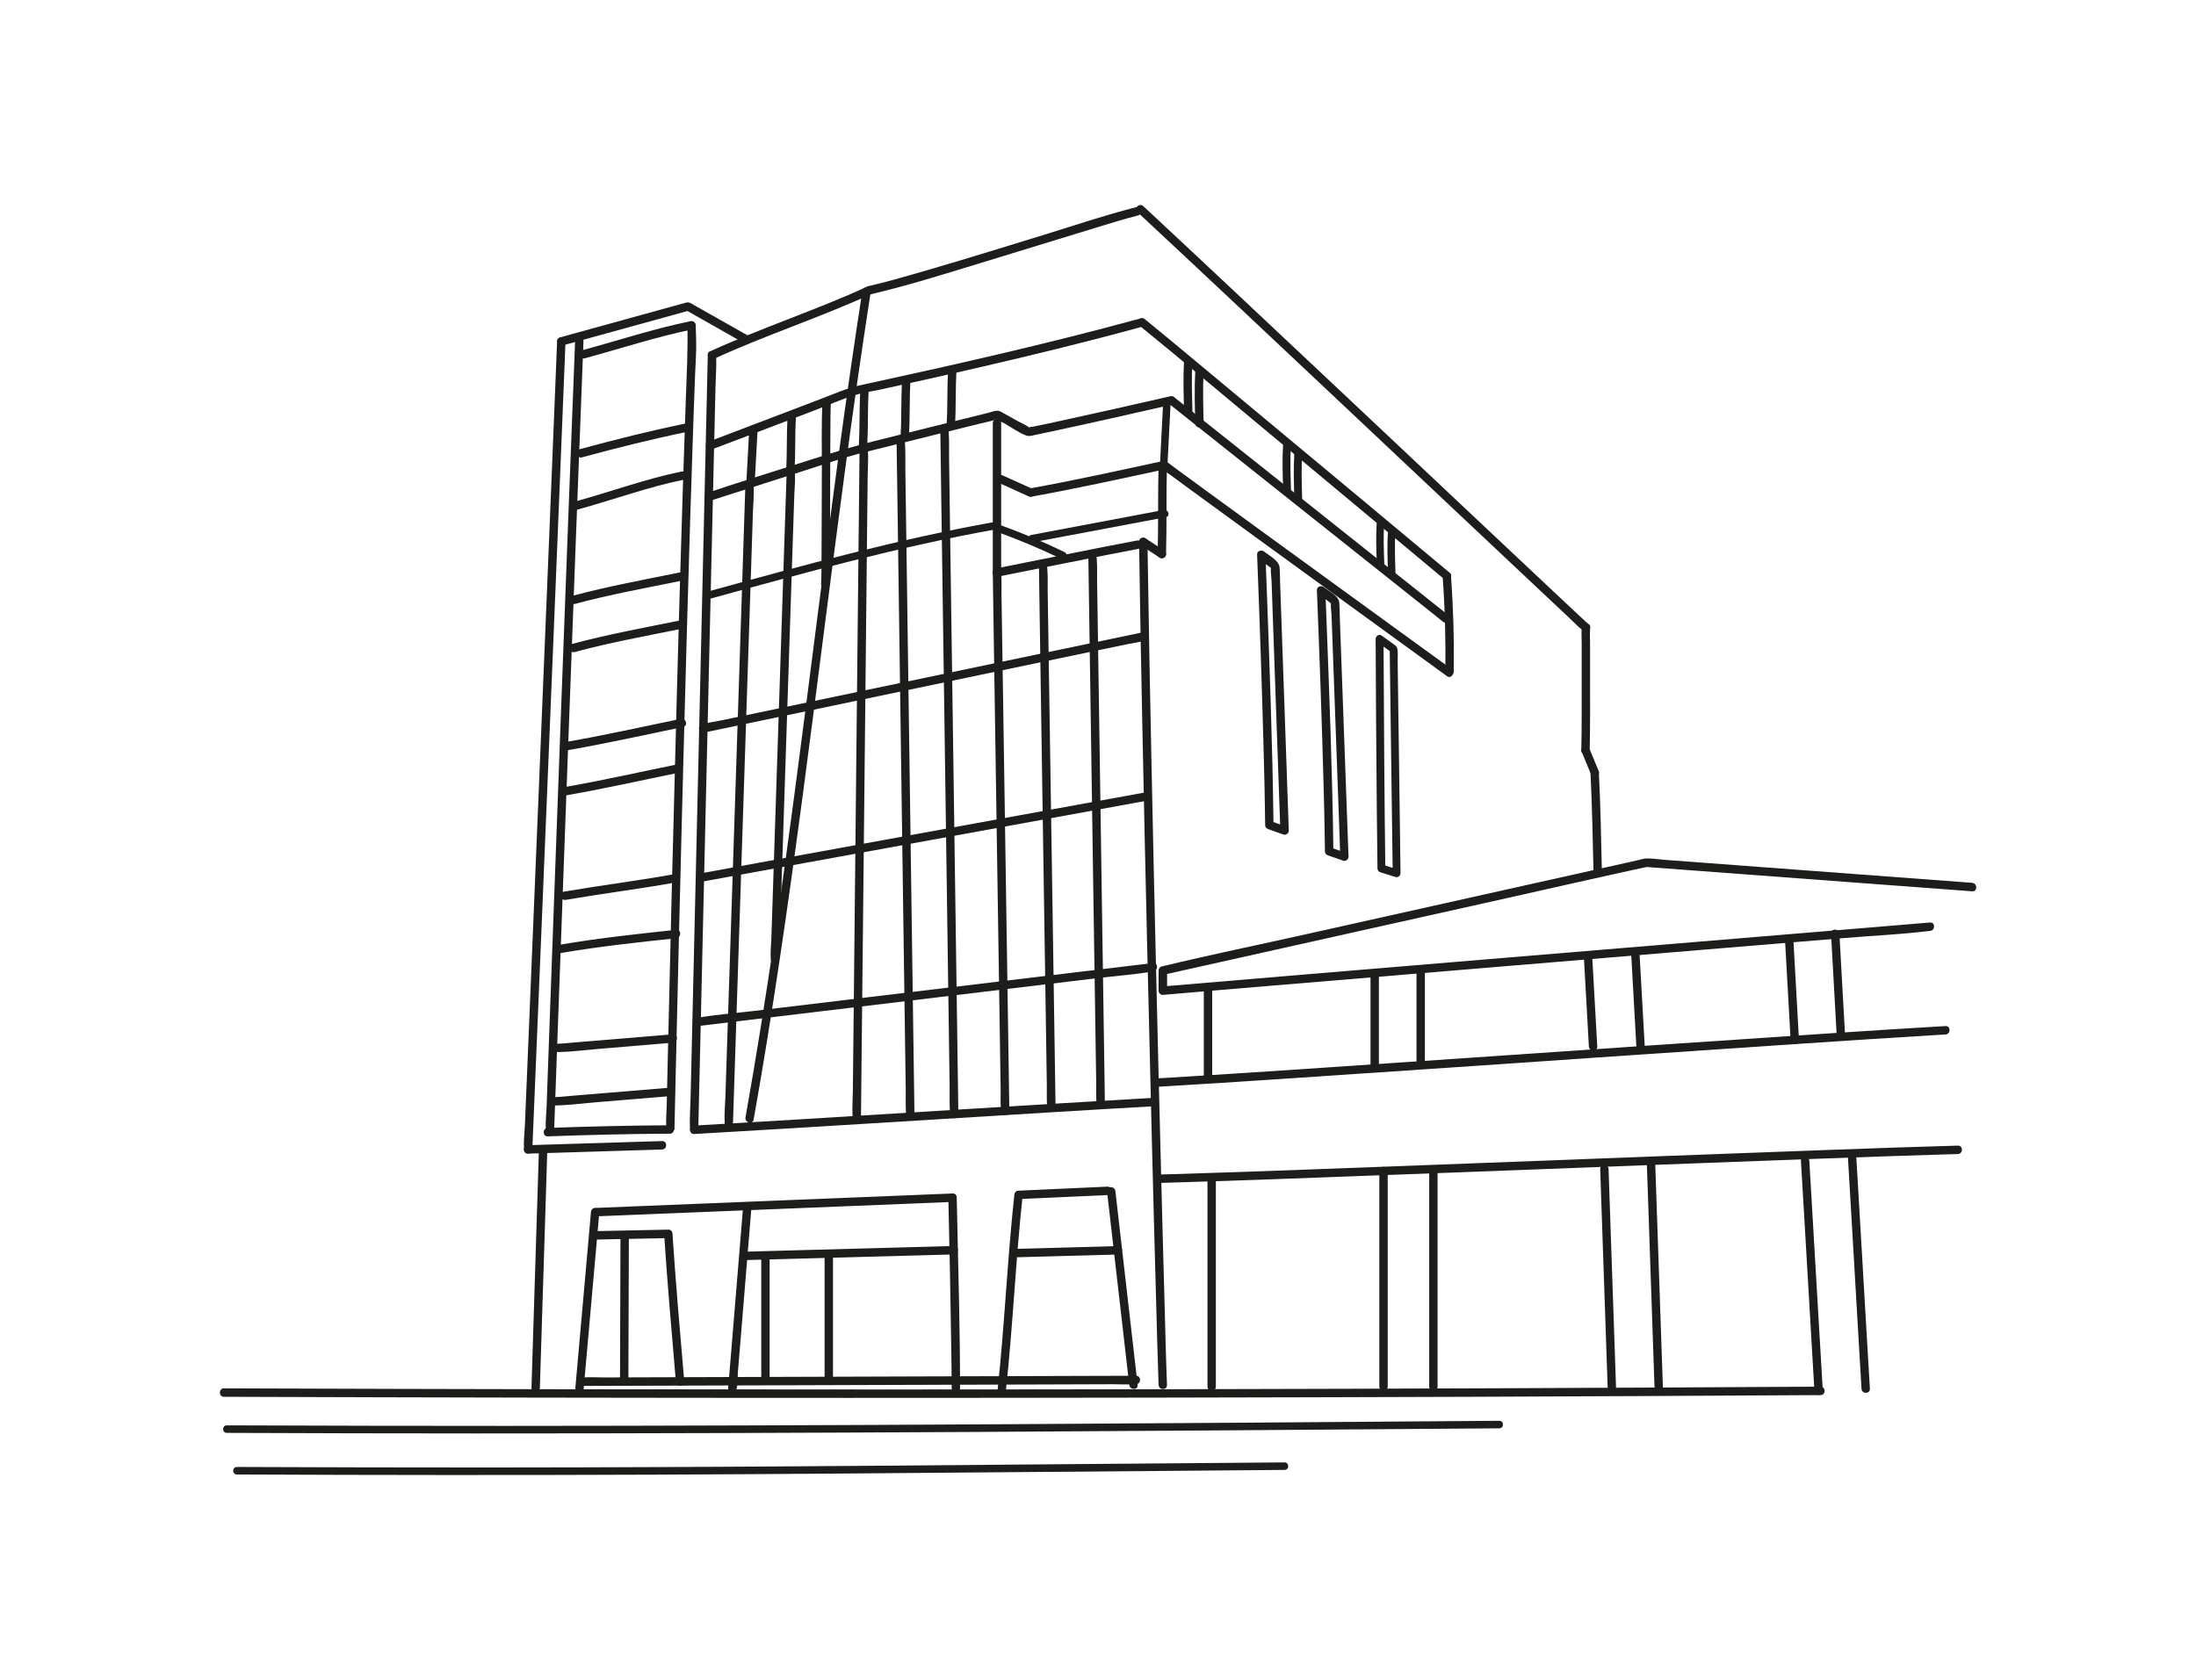 <svg width="247" height="189" viewBox="0 0 247 189" fill="none" xmlns="http://www.w3.org/2000/svg">
<path d="M63.26 38.87C67.382 37.731 71.509 36.598 75.631 35.459C76.218 35.298 76.811 35.137 77.398 34.97C77.985 34.803 77.736 33.891 77.149 34.052C73.028 35.191 68.9 36.324 64.778 37.462C64.191 37.623 63.598 37.785 63.011 37.951C62.424 38.118 62.673 39.031 63.26 38.87Z" fill="#1D1D1B"/>
<path d="M77.197 34.922C79.095 35.996 80.987 37.069 82.884 38.142C83.151 38.291 83.418 38.446 83.685 38.595C84.219 38.893 84.693 38.077 84.159 37.773C82.261 36.699 80.37 35.626 78.472 34.553C78.205 34.404 77.938 34.249 77.671 34.099C77.138 33.801 76.663 34.618 77.197 34.922Z" fill="#1D1D1B"/>
<path d="M62.662 38.41C62.395 45.1 62.122 51.785 61.849 58.474C61.535 66.232 61.215 73.989 60.894 81.746C60.574 89.503 60.278 96.7 59.969 104.177C59.732 109.907 59.495 115.637 59.258 121.361C59.181 123.15 59.109 124.939 59.032 126.727C58.997 127.538 58.884 128.391 58.931 129.208C58.931 129.244 58.931 129.279 58.931 129.315C58.908 129.929 59.851 129.923 59.874 129.315C59.963 127.186 60.052 125.052 60.141 122.923C60.367 117.503 60.592 112.083 60.817 106.663C61.12 99.324 61.422 91.984 61.725 84.644C62.045 76.851 62.365 69.058 62.685 61.259C62.964 54.36 63.249 47.462 63.522 40.557C63.551 39.842 63.581 39.126 63.605 38.41C63.628 37.796 62.685 37.802 62.662 38.41Z" fill="#1D1D1B"/>
<path d="M64.684 38.411C64.423 45.011 64.168 51.618 63.919 58.218C63.629 65.82 63.35 73.417 63.065 81.019C62.798 88.269 62.531 95.52 62.265 102.776C62.063 108.333 61.861 113.89 61.66 119.453C61.6 121.17 61.535 122.888 61.476 124.605C61.446 125.392 61.345 126.221 61.387 127.008C61.387 127.043 61.387 127.079 61.387 127.109C61.363 127.723 62.312 127.717 62.33 127.109C62.401 125.058 62.478 123.007 62.549 120.956C62.739 115.697 62.929 110.444 63.124 105.185C63.385 98.072 63.646 90.952 63.907 83.839C64.192 76.207 64.471 68.581 64.761 60.949C65.016 54.152 65.277 47.354 65.544 40.551C65.574 39.836 65.603 39.12 65.627 38.405C65.651 37.791 64.708 37.797 64.684 38.405V38.411Z" fill="#1D1D1B"/>
<path d="M135.814 132.6V155.997C135.814 156.612 136.757 156.612 136.757 155.997V132.6C136.757 131.986 135.814 131.986 135.814 132.6Z" fill="#1D1D1B"/>
<path d="M135.4 111.016V121.194C135.4 121.808 136.343 121.808 136.343 121.194V111.016C136.343 110.402 135.4 110.402 135.4 111.016Z" fill="#1D1D1B"/>
<path d="M154.152 109.865V120.043C154.152 120.658 155.095 120.658 155.095 120.043V109.865C155.095 109.251 154.152 109.251 154.152 109.865Z" fill="#1D1D1B"/>
<path d="M159.324 109.162V119.34C159.324 119.954 160.267 119.954 160.267 119.34V109.162C160.267 108.548 159.324 108.548 159.324 109.162Z" fill="#1D1D1B"/>
<path d="M183.483 107.546C183.649 110.509 183.816 113.479 183.982 116.442C184.005 116.871 184.029 117.295 184.053 117.724C184.088 118.332 185.031 118.338 184.996 117.724C184.83 114.761 184.664 111.791 184.498 108.828C184.474 108.399 184.45 107.975 184.426 107.546C184.391 106.938 183.448 106.932 183.483 107.546Z" fill="#1D1D1B"/>
<path d="M178.142 107.546C178.308 110.509 178.474 113.479 178.64 116.442C178.663 116.871 178.687 117.295 178.711 117.724C178.747 118.332 179.689 118.338 179.654 117.724C179.488 114.761 179.322 111.791 179.156 108.828C179.132 108.399 179.108 107.975 179.085 107.546C179.049 106.938 178.106 106.932 178.142 107.546Z" fill="#1D1D1B"/>
<path d="M200.784 105.93C200.962 109.156 201.146 112.376 201.324 115.601C201.348 116.066 201.377 116.531 201.401 116.996C201.437 117.605 202.379 117.611 202.344 116.996C202.166 113.771 201.982 110.551 201.804 107.325C201.781 106.86 201.751 106.395 201.727 105.93C201.692 105.322 200.749 105.316 200.784 105.93Z" fill="#1D1D1B"/>
<path d="M205.948 105.042C206.126 108.268 206.31 111.487 206.488 114.713C206.512 115.178 206.541 115.643 206.565 116.108C206.601 116.716 207.544 116.722 207.508 116.108C207.33 112.883 207.146 109.663 206.968 106.437C206.945 105.972 206.915 105.507 206.891 105.042C206.856 104.434 205.913 104.428 205.948 105.042Z" fill="#1D1D1B"/>
<path d="M155.143 131.73V155.998C155.143 156.612 156.086 156.612 156.086 155.998V131.73C156.086 131.116 155.143 131.116 155.143 131.73Z" fill="#1D1D1B"/>
<path d="M160.752 131.73V155.998C160.752 156.612 161.695 156.612 161.695 155.998V131.73C161.695 131.116 160.752 131.116 160.752 131.73Z" fill="#1D1D1B"/>
<path d="M179.985 131.533C180.228 138.688 180.477 145.843 180.72 153.004C180.756 154.006 180.791 155.002 180.821 156.003C180.845 156.611 181.788 156.617 181.764 156.003C181.521 148.848 181.272 141.693 181.029 134.532C180.993 133.531 180.957 132.535 180.928 131.533C180.904 130.925 179.961 130.919 179.985 131.533Z" fill="#1D1D1B"/>
<path d="M185.221 130.585C185.476 138.021 185.731 145.45 185.986 152.885C186.022 153.923 186.057 154.96 186.093 156.004C186.117 156.612 187.06 156.618 187.036 156.004C186.781 148.568 186.526 141.139 186.271 133.704C186.235 132.666 186.2 131.629 186.164 130.585C186.14 129.977 185.197 129.971 185.221 130.585Z" fill="#1D1D1B"/>
<path d="M202.563 130.585C202.735 133.507 202.907 136.435 203.079 139.356C203.352 143.989 203.625 148.622 203.892 153.261L204.082 156.475C204.117 157.083 205.06 157.089 205.025 156.475C204.853 153.553 204.681 150.625 204.509 147.704C204.236 143.071 203.963 138.438 203.696 133.799L203.506 130.585C203.471 129.977 202.528 129.971 202.563 130.585Z" fill="#1D1D1B"/>
<path d="M207.858 130.347C208.03 133.268 208.202 136.196 208.374 139.117C208.647 143.75 208.92 148.383 209.187 153.022L209.377 156.236C209.412 156.844 210.355 156.85 210.32 156.236C210.148 153.314 209.976 150.387 209.804 147.465C209.531 142.832 209.258 138.199 208.991 133.56L208.801 130.347C208.766 129.738 207.823 129.732 207.858 130.347Z" fill="#1D1D1B"/>
<path d="M75.863 126.912C75.911 124.742 75.958 122.572 76.012 120.401C76.136 114.874 76.267 109.341 76.403 103.814C76.587 96.366 76.771 88.919 76.972 81.478C77.18 73.655 77.399 65.832 77.643 58.015C77.755 54.402 77.874 50.783 77.998 47.17C78.058 45.536 78.111 43.902 78.176 42.262C78.224 40.921 78.342 39.567 78.301 38.226C78.283 37.683 78.265 37.141 78.253 36.598C78.236 35.99 77.287 35.984 77.311 36.598C77.394 39.317 77.239 42.03 77.144 44.749C77.02 48.243 76.901 51.731 76.794 55.225C76.546 62.994 76.326 70.763 76.118 78.532C75.911 86.302 75.721 93.689 75.531 101.262C75.389 107.105 75.247 112.948 75.116 118.791C75.075 120.622 75.033 122.452 74.992 124.277C74.974 125.106 74.891 125.964 74.938 126.799C74.938 126.835 74.938 126.871 74.938 126.912C74.926 127.526 75.869 127.526 75.881 126.912H75.863Z" fill="#1D1D1B"/>
<path d="M59.406 129.786C63.795 129.649 68.177 129.518 72.566 129.381C73.201 129.363 73.835 129.339 74.464 129.321C75.092 129.303 75.075 128.349 74.464 128.373C70.075 128.51 65.693 128.641 61.304 128.778C60.669 128.796 60.035 128.82 59.406 128.838C58.778 128.856 58.795 129.81 59.406 129.786Z" fill="#1D1D1B"/>
<path d="M66.469 136.369C65.941 142.313 65.413 148.258 64.886 154.203C64.814 155.031 64.737 155.86 64.666 156.689C64.613 157.297 65.556 157.297 65.609 156.689C66.137 150.744 66.665 144.8 67.193 138.855C67.264 138.026 67.341 137.198 67.412 136.369C67.465 135.761 66.522 135.761 66.469 136.369Z" fill="#1D1D1B"/>
<path d="M66.938 136.846C71.457 136.661 75.976 136.482 80.496 136.297C87.725 136.005 94.954 135.713 102.183 135.421C103.832 135.355 105.487 135.29 107.135 135.218C107.74 135.194 107.746 134.24 107.135 134.27C102.616 134.455 98.097 134.634 93.578 134.819C86.349 135.111 79.12 135.403 71.89 135.695C70.242 135.761 68.587 135.826 66.938 135.898C66.333 135.922 66.328 136.876 66.938 136.846Z" fill="#1D1D1B"/>
<path d="M106.666 134.747C106.797 140.31 106.909 145.867 106.992 151.43C107.016 153.004 107.04 154.578 107.04 156.158C107.04 156.772 107.983 156.772 107.983 156.158C107.983 149.707 107.799 143.255 107.657 136.804C107.639 136.118 107.627 135.433 107.609 134.747C107.597 134.139 106.648 134.133 106.666 134.747Z" fill="#1D1D1B"/>
<path d="M114.565 134.902C117.892 134.759 121.225 134.592 124.552 134.449C125.157 134.425 125.163 133.471 124.552 133.501C121.225 133.644 117.892 133.811 114.565 133.954C113.96 133.978 113.954 134.932 114.565 134.902Z" fill="#1D1D1B"/>
<path d="M124.512 134.008C125.342 141.27 126.184 148.538 127.014 155.801C127.085 156.403 128.028 156.409 127.957 155.801C127.127 148.538 126.285 141.27 125.455 134.008C125.383 133.405 124.44 133.399 124.512 134.008Z" fill="#1D1D1B"/>
<path d="M114.09 134.425C113.296 141.747 112.993 149.117 112.199 156.439C112.133 157.047 113.076 157.041 113.141 156.439C113.936 149.117 114.239 141.747 115.033 134.425C115.099 133.817 114.156 133.823 114.09 134.425Z" fill="#1D1D1B"/>
<path d="M130.312 52.351C130.223 55.678 130.3 59.005 130.211 62.332C130.193 62.946 131.142 62.946 131.154 62.332C131.243 59.005 131.166 55.678 131.255 52.351C131.273 51.737 130.324 51.737 130.312 52.351Z" fill="#1D1D1B"/>
<path d="M128.348 61.372C128.959 61.772 129.576 62.171 130.187 62.571C130.275 62.63 130.359 62.684 130.447 62.743C130.655 62.881 130.981 62.791 131.094 62.571C131.218 62.332 131.147 62.064 130.922 61.921C130.311 61.521 129.694 61.122 129.083 60.722C128.994 60.663 128.911 60.609 128.823 60.549C128.615 60.412 128.289 60.502 128.176 60.722C128.052 60.961 128.123 61.229 128.348 61.372Z" fill="#1D1D1B"/>
<path d="M128.117 60.967C128.218 68.032 128.354 75.098 128.497 82.164C128.657 90.028 128.829 97.893 129.013 105.751C129.185 113.187 129.369 120.628 129.552 128.063C129.701 133.978 129.855 139.893 130.021 145.808C130.11 148.992 130.187 152.175 130.3 155.359C130.3 155.509 130.311 155.658 130.317 155.807C130.341 156.415 131.29 156.421 131.26 155.807C131.148 153.04 131.088 150.267 131.011 147.501C130.851 141.86 130.703 136.22 130.561 130.579C130.371 123.269 130.193 115.965 130.021 108.655C129.837 100.779 129.659 92.902 129.499 85.026C129.351 77.805 129.208 70.584 129.102 63.358C129.09 62.565 129.078 61.766 129.066 60.973C129.06 60.365 128.111 60.359 128.123 60.973L128.117 60.967Z" fill="#1D1D1B"/>
<path d="M130.66 52.691C130.939 52.971 131.319 53.198 131.639 53.43C132.422 54.009 133.21 54.587 133.993 55.16C136.538 57.02 139.082 58.874 141.632 60.728C147.355 64.89 153.084 69.052 158.813 73.208C160.129 74.162 161.446 75.122 162.762 76.076C163.254 76.434 163.729 75.611 163.237 75.253C159.649 72.653 156.061 70.048 152.479 67.442C146.768 63.292 141.051 59.142 135.351 54.981C134.379 54.271 133.406 53.562 132.44 52.846C132.155 52.637 131.864 52.423 131.58 52.208C131.497 52.148 131.419 52.089 131.336 52.029C131.354 52.041 131.402 52.095 131.325 52.017C130.898 51.582 130.227 52.256 130.654 52.691H130.66Z" fill="#1D1D1B"/>
<path d="M131.634 44.582C127.56 45.512 123.48 46.436 119.393 47.324C118.35 47.551 117.312 47.778 116.268 47.986C116.114 48.016 115.906 48.022 115.764 48.088C115.479 48.213 115.841 48.016 115.912 48.171C115.9 48.141 115.8 48.111 115.77 48.093C115.402 47.813 114.916 47.617 114.513 47.396L113 46.555C112.71 46.394 112.437 46.18 112.093 46.209C111.773 46.239 111.429 46.376 111.114 46.454C106.886 47.503 102.658 48.553 98.429 49.602C96.093 50.18 93.839 50.872 91.544 51.605C87.641 52.852 83.727 54.056 79.843 55.35C79.76 55.38 79.677 55.404 79.6 55.427C79.025 55.612 79.268 56.531 79.849 56.346C83.265 55.255 86.681 54.157 90.097 53.066C92.534 52.285 94.948 51.444 97.433 50.83C101.721 49.769 106.002 48.702 110.29 47.64C110.883 47.491 111.512 47.384 112.093 47.193C112.597 47.026 111.968 47.265 111.986 47.086C111.98 47.169 112.87 47.575 112.953 47.623C113.748 48.064 114.578 48.684 115.432 49C115.776 49.125 116.173 48.982 116.523 48.91C116.98 48.821 117.43 48.726 117.887 48.624C122.46 47.652 127.02 46.615 131.575 45.577C131.681 45.553 131.782 45.53 131.889 45.506C132.482 45.369 132.233 44.456 131.64 44.588L131.634 44.582Z" fill="#1D1D1B"/>
<path d="M131.426 45.381C134.919 48.159 138.412 50.938 141.905 53.716C147.444 58.123 152.983 62.529 158.528 66.935C159.798 67.943 161.067 68.957 162.336 69.964C162.81 70.34 163.48 69.672 163.006 69.29C159.513 66.512 156.02 63.733 152.527 60.955C146.988 56.548 141.449 52.142 135.904 47.736C134.634 46.728 133.365 45.715 132.096 44.707C131.622 44.331 130.952 44.999 131.426 45.381Z" fill="#1D1D1B"/>
<path d="M162.26 64.789C162.52 68.372 162.621 71.968 162.568 75.563C162.556 76.177 163.505 76.177 163.511 75.563C163.564 71.968 163.463 68.372 163.202 64.789C163.161 64.18 162.212 64.175 162.26 64.789Z" fill="#1D1D1B"/>
<path d="M97 32.698C95.138 44.701 93.567 56.739 92.019 68.79C90.471 80.84 88.905 93.266 87.114 105.465C86.124 112.226 85.05 118.976 83.852 125.708C83.746 126.304 84.659 126.56 84.766 125.958C86.895 114.003 88.621 101.977 90.228 89.939C91.859 77.709 93.359 65.468 95.002 53.239C95.915 46.466 96.87 39.698 97.92 32.949C98.014 32.352 97.101 32.09 97.006 32.698H97Z" fill="#1D1D1B"/>
<path d="M127.928 23.856C131.195 26.897 134.451 29.95 137.707 33.003C141.935 36.974 146.158 40.945 150.381 44.922C154.603 48.899 158.861 52.906 163.096 56.901C166.464 60.073 169.827 63.245 173.201 66.411C174.28 67.424 175.354 68.438 176.433 69.446C176.943 69.923 177.43 70.447 177.975 70.877C178.035 70.924 178.088 70.972 178.153 71.02C178.645 71.377 179.12 70.555 178.628 70.197C178.829 70.346 178.462 70.036 178.396 69.976C178.129 69.732 177.863 69.481 177.596 69.231C176.629 68.331 175.662 67.424 174.702 66.518C171.499 63.513 168.303 60.502 165.106 57.491C160.919 53.55 156.738 49.608 152.551 45.667C148.317 41.684 144.082 37.695 139.842 33.718C136.42 30.504 132.998 27.291 129.564 24.095C129.244 23.797 128.918 23.492 128.592 23.194C128.147 22.777 127.477 23.451 127.922 23.868L127.928 23.856Z" fill="#1D1D1B"/>
<path d="M177.921 70.614C177.85 71.169 177.903 71.759 177.903 72.313C177.903 73.554 177.903 74.794 177.903 76.034C177.903 78.824 177.921 81.615 177.861 84.411C177.85 85.025 178.793 85.025 178.804 84.411C178.864 81.621 178.852 78.83 178.846 76.034C178.846 74.794 178.84 73.554 178.846 72.313C178.846 71.759 178.798 71.169 178.864 70.614C178.941 70.006 177.992 70.012 177.921 70.614Z" fill="#1D1D1B"/>
<path d="M177.885 84.531C178.223 85.365 178.579 86.194 178.917 87.035C179.012 87.267 179.237 87.452 179.498 87.369C179.717 87.297 179.925 87.029 179.83 86.784C179.492 85.95 179.136 85.121 178.798 84.28C178.703 84.048 178.478 83.863 178.217 83.946C177.998 84.018 177.79 84.286 177.885 84.531Z" fill="#1D1D1B"/>
<path d="M178.893 86.909C179.071 90.594 179.148 94.285 179.231 97.97C179.243 98.578 180.192 98.584 180.174 97.97C180.091 94.285 180.02 90.594 179.836 86.909C179.807 86.301 178.864 86.295 178.893 86.909Z" fill="#1D1D1B"/>
<path d="M97.924 33.11C101.993 32.162 105.996 30.898 109.999 29.681C114.5 28.316 118.983 26.915 123.485 25.549C124.979 25.096 126.474 24.625 127.992 24.244C128.579 24.095 128.33 23.176 127.743 23.325C124.362 24.178 121.035 25.305 117.702 26.331C113.023 27.773 108.35 29.222 103.653 30.582C101.672 31.154 99.692 31.727 97.687 32.192C97.094 32.329 97.343 33.247 97.936 33.11H97.924Z" fill="#1D1D1B"/>
<path d="M80.322 40.361C86.128 37.695 92.225 35.728 98.037 33.062C98.588 32.806 98.108 31.989 97.562 32.239C91.756 34.905 85.66 36.872 79.848 39.538C79.296 39.794 79.777 40.611 80.322 40.361Z" fill="#1D1D1B"/>
<path d="M79.611 39.949C79.546 42.841 79.475 45.739 79.409 48.63C79.249 55.577 79.089 62.523 78.929 69.475C78.733 77.847 78.543 86.224 78.348 94.595C78.182 101.828 78.016 109.06 77.844 116.299C77.79 118.672 77.731 121.045 77.677 123.418C77.654 124.551 77.553 125.708 77.6 126.841C77.6 126.888 77.6 126.942 77.6 126.99C77.589 127.604 78.531 127.604 78.543 126.99C78.609 124.098 78.68 121.2 78.745 118.308C78.905 111.362 79.065 104.416 79.225 97.463C79.421 89.092 79.611 80.715 79.807 72.343C79.973 65.111 80.139 57.878 80.311 50.64L80.477 43.52C80.5 42.388 80.601 41.231 80.554 40.098C80.554 40.05 80.554 39.997 80.554 39.949C80.566 39.335 79.623 39.335 79.611 39.949Z" fill="#1D1D1B"/>
<path d="M78.075 127.58C91.472 126.811 104.869 125.946 118.266 125.135C122.074 124.903 125.881 124.676 129.688 124.462C130.293 124.426 130.299 123.478 129.688 123.514C116.291 124.283 102.894 125.147 89.497 125.958C85.69 126.191 81.882 126.417 78.075 126.632C77.47 126.668 77.464 127.616 78.075 127.58Z" fill="#1D1D1B"/>
<path d="M130.073 122.274C134.663 122.011 139.248 121.707 143.838 121.403C150.16 120.986 156.482 120.556 162.798 120.127C169.742 119.656 176.681 119.179 183.626 118.702C190.054 118.261 196.477 117.826 202.906 117.396C207.769 117.074 212.632 116.752 217.501 116.46C217.94 116.436 218.384 116.406 218.823 116.383C219.428 116.347 219.434 115.399 218.823 115.435C214.233 115.697 209.649 116.001 205.059 116.305C198.737 116.722 192.415 117.152 186.099 117.581C179.154 118.052 172.215 118.529 165.271 119.006C158.842 119.447 152.419 119.883 145.991 120.312C141.128 120.634 136.265 120.956 131.396 121.248C130.957 121.272 130.512 121.302 130.073 121.326C129.468 121.361 129.462 122.309 130.073 122.274Z" fill="#1D1D1B"/>
<path d="M130.626 133.078C135.252 132.952 139.877 132.785 144.497 132.619C150.861 132.392 157.23 132.147 163.594 131.909C170.621 131.641 177.655 131.372 184.682 131.104C191.188 130.854 197.688 130.609 204.194 130.371C209.098 130.192 214.003 130.013 218.907 129.87C219.346 129.858 219.779 129.846 220.218 129.834C220.823 129.816 220.829 128.868 220.218 128.886C215.592 129.011 210.967 129.178 206.347 129.345C199.983 129.572 193.614 129.816 187.25 130.055C180.223 130.323 173.189 130.591 166.161 130.86C159.656 131.11 153.156 131.354 146.65 131.593C141.746 131.772 136.841 131.951 131.936 132.094C131.498 132.106 131.065 132.118 130.626 132.13C130.021 132.147 130.015 133.096 130.626 133.078Z" fill="#1D1D1B"/>
<path d="M25.187 157.142C48.553 157.226 71.925 157.267 95.291 157.267C118.675 157.267 142.053 157.226 165.437 157.142C178.55 157.095 191.656 157.029 204.769 156.951C205.379 156.951 205.379 155.997 204.769 156.003C181.402 156.141 158.036 156.236 134.664 156.284C111.28 156.331 87.902 156.331 64.518 156.296C51.406 156.272 38.299 156.242 25.187 156.194C24.576 156.194 24.576 157.142 25.187 157.142Z" fill="#1D1D1B"/>
<path d="M25.513 161.203C44.182 161.286 62.851 161.28 81.521 161.221C100.089 161.161 118.663 161.054 137.232 160.923C147.705 160.851 158.172 160.773 168.64 160.69C169.185 160.69 169.185 159.837 168.64 159.843C149.971 159.986 131.301 160.124 112.632 160.231C93.963 160.338 75.489 160.41 56.921 160.416C46.447 160.416 35.98 160.398 25.507 160.356C24.961 160.356 24.961 161.203 25.507 161.203H25.513Z" fill="#1D1D1B"/>
<path d="M26.634 165.883C42.444 165.955 58.249 165.967 74.06 165.901C88.103 165.841 102.147 165.722 116.19 165.603C125.62 165.525 135.049 165.442 144.485 165.37C145.031 165.37 145.031 164.518 144.485 164.524C128.674 164.643 112.869 164.792 97.064 164.911C83.021 165.019 68.978 165.09 54.934 165.096C45.505 165.096 36.069 165.078 26.64 165.036C26.094 165.036 26.094 165.883 26.64 165.883H26.634Z" fill="#1D1D1B"/>
<path d="M60.604 129.756C60.509 132.714 60.42 135.677 60.325 138.635C60.177 143.387 60.029 148.133 59.88 152.885C59.845 153.976 59.815 155.061 59.779 156.153C59.762 156.767 60.705 156.761 60.722 156.153C60.817 153.195 60.906 150.232 61.001 147.274C61.15 142.522 61.298 137.776 61.446 133.024C61.482 131.933 61.511 130.848 61.547 129.756C61.565 129.142 60.622 129.148 60.604 129.756Z" fill="#1D1D1B"/>
<path d="M66.938 139.457C69.334 139.41 71.736 139.356 74.132 139.308C74.476 139.302 74.82 139.296 75.17 139.284C75.775 139.273 75.781 138.319 75.17 138.336C72.774 138.384 70.372 138.438 67.976 138.485C67.632 138.491 67.288 138.497 66.938 138.509C66.333 138.521 66.328 139.475 66.938 139.457Z" fill="#1D1D1B"/>
<path d="M74.701 138.897C75.068 144.418 75.549 149.933 76.023 155.449C76.076 156.051 77.019 156.057 76.966 155.449C76.492 149.933 76.011 144.418 75.644 138.897C75.602 138.289 74.659 138.283 74.701 138.897Z" fill="#1D1D1B"/>
<path d="M83.568 135.939C83.087 141.807 82.607 147.674 82.121 153.541C82.067 154.149 82.02 154.763 81.966 155.371C81.949 155.55 81.937 155.729 81.919 155.914C81.883 156.349 81.854 155.89 82.126 155.753L82.838 156.164C82.814 155.55 81.866 155.55 81.895 156.164C81.913 156.54 82.281 156.737 82.607 156.576C83.058 156.355 82.957 154.876 82.986 154.489C83.123 152.885 83.253 151.287 83.384 149.683C83.692 145.974 83.995 142.266 84.297 138.557C84.368 137.686 84.439 136.816 84.511 135.945C84.558 135.337 83.615 135.337 83.568 135.945V135.939Z" fill="#1D1D1B"/>
<path d="M107.283 140.179C100.409 140.364 93.542 140.555 86.668 140.739C85.707 140.763 84.753 140.793 83.792 140.817C83.187 140.835 83.181 141.783 83.792 141.765C90.665 141.58 97.533 141.389 104.406 141.205C105.367 141.181 106.322 141.151 107.283 141.127C107.888 141.109 107.893 140.161 107.283 140.179Z" fill="#1D1D1B"/>
<path d="M125.751 140.191C122.472 140.28 119.192 140.37 115.912 140.459C115.438 140.471 114.969 140.483 114.495 140.495C113.89 140.513 113.884 141.461 114.495 141.443C117.775 141.353 121.054 141.264 124.334 141.175C124.808 141.163 125.277 141.151 125.751 141.139C126.356 141.121 126.362 140.173 125.751 140.191Z" fill="#1D1D1B"/>
<path d="M221.812 99.318C215.852 98.87 209.886 98.429 203.926 97.982C199.727 97.666 195.528 97.356 191.33 97.04C189.918 96.933 188.513 96.831 187.101 96.724C186.478 96.676 185.808 96.557 185.18 96.581C184.877 96.593 184.575 96.694 184.284 96.76L181.734 97.332C178.638 98.024 175.543 98.715 172.453 99.401C163.966 101.297 155.48 103.187 146.993 105.083C141.632 106.282 136.247 107.385 130.909 108.673C130.826 108.691 130.749 108.709 130.666 108.726C130.465 108.774 130.316 108.983 130.316 109.186V111.451C130.316 111.69 130.536 111.946 130.791 111.928C134.824 111.576 138.862 111.243 142.901 110.903C149.952 110.312 157.004 109.722 164.055 109.138C171.937 108.482 179.818 107.826 187.7 107.17C194.307 106.622 200.913 106.073 207.52 105.525C210.657 105.262 213.83 105.125 216.949 104.743C216.991 104.743 217.038 104.737 217.086 104.732C217.691 104.684 217.691 103.73 217.086 103.783C214.506 103.998 211.92 104.213 209.341 104.427C203.036 104.952 196.732 105.471 190.428 105.996C182.588 106.645 174.754 107.301 166.914 107.951C159.643 108.559 152.372 109.162 145.107 109.77C140.6 110.145 136.093 110.521 131.586 110.909C131.325 110.933 131.058 110.956 130.797 110.98L131.271 111.457V109.191L130.921 109.651C135.405 108.649 139.894 107.647 144.378 106.645C152.84 104.755 161.297 102.871 169.76 100.981C174.896 99.836 180.02 98.656 185.162 97.547C185.393 97.499 185.144 97.535 185.209 97.541C185.423 97.547 185.63 97.57 185.844 97.588C186.941 97.672 188.038 97.749 189.135 97.833C192.99 98.119 196.845 98.405 200.7 98.698C207.621 99.216 214.542 99.729 221.462 100.248L221.83 100.278C222.435 100.325 222.435 99.371 221.83 99.329L221.812 99.318Z" fill="#1D1D1B"/>
<path d="M111.666 47.611C111.666 53.21 111.666 58.814 111.666 64.413C111.666 65.027 112.609 65.027 112.609 64.413C112.609 58.814 112.609 53.21 112.609 47.611C112.609 46.997 111.666 46.997 111.666 47.611Z" fill="#1D1D1B"/>
<path d="M112.265 64.872C117.549 63.829 122.833 62.738 128.123 61.73C128.722 61.617 128.467 60.698 127.874 60.812C122.578 61.813 117.3 62.904 112.016 63.954C111.417 64.073 111.672 64.985 112.265 64.872Z" fill="#1D1D1B"/>
<path d="M112.288 54.295C113.296 54.754 114.304 55.207 115.312 55.666C115.431 55.72 115.549 55.773 115.668 55.827C115.899 55.934 116.178 55.893 116.314 55.654C116.433 55.451 116.38 55.111 116.142 55.004C115.241 54.599 114.34 54.187 113.438 53.782C113.213 53.681 112.987 53.579 112.762 53.478C112.537 53.377 112.252 53.412 112.116 53.651C111.997 53.853 112.05 54.193 112.288 54.301V54.295Z" fill="#1D1D1B"/>
<path d="M116.036 55.875C121.018 54.974 125.97 53.883 130.916 52.816C131.509 52.685 131.26 51.773 130.667 51.898C125.721 52.965 120.769 54.062 115.787 54.956C115.188 55.064 115.443 55.982 116.036 55.875Z" fill="#1D1D1B"/>
<path d="M127.981 35.906C117.673 38.715 107.248 41.064 96.804 43.33C95.238 43.669 93.761 44.331 92.267 44.904C89.741 45.864 87.214 46.824 84.688 47.79C83.033 48.422 81.379 49.048 79.724 49.68C79.161 49.894 79.404 50.813 79.973 50.598C83.869 49.113 87.766 47.635 91.668 46.15C93.139 45.589 94.604 44.928 96.104 44.462C97.017 44.182 98.002 44.045 98.939 43.842C100.25 43.556 101.566 43.27 102.877 42.978C105.492 42.4 108.102 41.809 110.711 41.201C116.576 39.842 122.424 38.411 128.23 36.825C128.817 36.663 128.568 35.745 127.981 35.906Z" fill="#1D1D1B"/>
<path d="M128.081 36.568C132.5 40.152 136.847 43.825 141.218 47.462C147.006 52.279 152.788 57.103 158.57 61.927C159.845 62.994 161.12 64.055 162.401 65.123C162.864 65.51 163.54 64.842 163.072 64.449C159.531 61.492 155.985 58.54 152.444 55.583C146.43 50.568 140.411 45.554 134.386 40.551C132.512 38.995 130.643 37.427 128.752 35.894C128.283 35.513 127.607 36.181 128.081 36.568Z" fill="#1D1D1B"/>
<path d="M61.612 127.842C66.185 127.681 70.763 127.562 75.335 127.544C75.946 127.544 75.946 126.59 75.335 126.596C70.757 126.62 66.185 126.733 61.612 126.894C61.007 126.918 61.001 127.866 61.612 127.842Z" fill="#1D1D1B"/>
<path d="M65.473 51.451C69.422 50.377 73.396 49.382 77.405 48.559C77.998 48.44 77.749 47.521 77.156 47.641C73.147 48.457 69.174 49.459 65.224 50.532C64.637 50.693 64.886 51.612 65.473 51.451Z" fill="#1D1D1B"/>
<path d="M77.648 36.139C73.55 36.98 69.553 38.297 65.521 39.394C64.933 39.555 65.183 40.474 65.77 40.313C69.802 39.216 73.8 37.898 77.898 37.057C78.491 36.932 78.242 36.02 77.648 36.139Z" fill="#1D1D1B"/>
<path d="M65.004 57.318C68.966 56.233 72.85 54.802 76.877 53.973C77.47 53.848 77.221 52.935 76.628 53.055C72.601 53.883 68.717 55.32 64.755 56.4C64.168 56.561 64.417 57.479 65.004 57.318Z" fill="#1D1D1B"/>
<path d="M64.672 67.943C68.693 66.858 72.797 66.118 76.877 65.29C77.47 65.171 77.221 64.252 76.628 64.371C72.548 65.2 68.444 65.94 64.423 67.025C63.836 67.186 64.085 68.098 64.672 67.943Z" fill="#1D1D1B"/>
<path d="M64.631 73.357C68.652 72.272 72.756 71.532 76.836 70.704C77.429 70.584 77.18 69.666 76.587 69.785C72.507 70.614 68.403 71.353 64.382 72.439C63.795 72.6 64.044 73.512 64.631 73.357Z" fill="#1D1D1B"/>
<path d="M63.634 84.441C68.052 83.678 72.441 82.694 76.835 81.788C77.428 81.663 77.179 80.75 76.586 80.87C72.192 81.776 67.809 82.76 63.385 83.523C62.786 83.624 63.041 84.543 63.634 84.441Z" fill="#1D1D1B"/>
<path d="M63.634 89.486C67.922 88.746 72.168 87.78 76.426 86.916C77.019 86.796 76.77 85.878 76.177 85.998C71.913 86.862 67.667 87.828 63.385 88.567C62.786 88.669 63.041 89.587 63.634 89.486Z" fill="#1D1D1B"/>
<path d="M63.634 101.238C67.779 100.528 71.954 100.003 76.094 99.264C76.693 99.157 76.438 98.239 75.845 98.346C71.705 99.091 67.53 99.61 63.385 100.319C62.786 100.421 63.041 101.339 63.634 101.238Z" fill="#1D1D1B"/>
<path d="M63.154 107.206C67.423 106.479 71.753 106.008 76.058 105.555C76.657 105.489 76.663 104.541 76.058 104.607C71.67 105.072 67.257 105.549 62.904 106.294C62.305 106.395 62.56 107.314 63.154 107.212V107.206Z" fill="#1D1D1B"/>
<path d="M62.833 118.362C64.304 118.332 65.798 118.13 67.263 118.01C69.546 117.819 71.829 117.629 74.113 117.438C74.635 117.396 75.162 117.348 75.684 117.307C76.283 117.253 76.289 116.305 75.684 116.359C71.978 116.669 68.271 116.985 64.559 117.283C63.983 117.331 63.402 117.402 62.827 117.414C62.222 117.426 62.216 118.374 62.827 118.362H62.833Z" fill="#1D1D1B"/>
<path d="M62.467 124.372C63.961 124.343 65.468 124.14 66.95 124.015C69.245 123.824 71.534 123.639 73.83 123.448C74.369 123.4 74.903 123.359 75.443 123.311C76.042 123.263 76.048 122.309 75.443 122.363C71.707 122.673 67.97 122.989 64.24 123.287C63.653 123.335 63.06 123.412 62.473 123.424C61.886 123.436 61.862 124.384 62.473 124.372H62.467Z" fill="#1D1D1B"/>
<path d="M105.766 48.499C105.801 51.045 105.837 53.591 105.872 56.131C105.961 62.243 106.044 68.354 106.133 74.466C106.24 81.865 106.341 89.259 106.448 96.658C106.537 103.056 106.626 109.454 106.721 115.858C106.75 117.98 106.78 120.103 106.81 122.226C106.821 123.215 106.78 124.223 106.851 125.213C106.851 125.261 106.851 125.302 106.851 125.35C106.857 125.958 107.806 125.964 107.794 125.35C107.758 122.804 107.723 120.258 107.687 117.718C107.598 111.606 107.515 105.495 107.426 99.383C107.32 91.984 107.219 84.59 107.112 77.191C107.023 70.793 106.934 64.395 106.839 57.992C106.81 55.869 106.78 53.746 106.75 51.623C106.738 50.634 106.78 49.626 106.709 48.636C106.709 48.589 106.709 48.547 106.709 48.499C106.703 47.891 105.754 47.885 105.766 48.499Z" fill="#1D1D1B"/>
<path d="M100.848 49.829C100.883 52.339 100.919 54.855 100.955 57.365C101.038 63.399 101.127 69.433 101.21 75.468L101.518 97.362C101.607 103.67 101.696 109.973 101.785 116.281L101.874 122.476C101.886 123.46 101.844 124.468 101.915 125.451C101.915 125.493 101.915 125.535 101.915 125.577C101.921 126.185 102.87 126.191 102.858 125.577C102.823 123.066 102.787 120.55 102.751 118.04C102.668 112.006 102.579 105.972 102.496 99.938L102.188 78.043C102.099 71.735 102.01 65.433 101.921 59.124C101.892 57.061 101.862 54.992 101.832 52.929C101.82 51.945 101.862 50.938 101.791 49.954C101.791 49.912 101.791 49.87 101.791 49.829C101.785 49.221 100.836 49.215 100.848 49.829Z" fill="#1D1D1B"/>
<path d="M96.68 50.508C96.656 53.007 96.627 55.499 96.603 57.997C96.538 63.99 96.478 69.988 96.413 75.98C96.336 83.231 96.259 90.481 96.188 97.738C96.123 104.004 96.057 110.271 95.992 116.537C95.968 118.6 95.951 120.663 95.927 122.732C95.915 123.704 95.838 124.694 95.897 125.666C95.897 125.708 95.897 125.75 95.897 125.791C95.891 126.405 96.834 126.405 96.84 125.791C96.864 123.293 96.894 120.801 96.917 118.302C96.983 112.31 97.042 106.312 97.107 100.319C97.184 93.069 97.261 85.819 97.332 78.562C97.398 72.296 97.463 66.029 97.528 59.762L97.593 53.567C97.605 52.595 97.682 51.606 97.623 50.634C97.623 50.592 97.623 50.55 97.623 50.508C97.629 49.894 96.686 49.894 96.68 50.508Z" fill="#1D1D1B"/>
<path d="M83.835 54.646C83.758 57.019 83.68 59.398 83.603 61.772C83.42 67.478 83.23 73.184 83.046 78.89C82.821 85.789 82.595 92.693 82.37 99.592C82.174 105.554 81.978 111.517 81.783 117.479L81.593 123.335C81.563 124.259 81.463 125.219 81.504 126.143C81.504 126.185 81.504 126.226 81.504 126.268C81.486 126.882 82.429 126.876 82.447 126.268C82.524 123.895 82.601 121.516 82.678 119.143C82.862 113.437 83.052 107.731 83.236 102.025C83.461 95.126 83.686 88.221 83.912 81.323L84.499 63.435L84.689 57.58C84.718 56.656 84.819 55.696 84.778 54.772C84.778 54.73 84.778 54.688 84.778 54.646C84.796 54.032 83.853 54.038 83.835 54.646Z" fill="#1D1D1B"/>
<path d="M88.472 53.376C88.412 55.177 88.353 56.978 88.294 58.778L87.867 71.83C87.695 77.071 87.523 82.306 87.351 87.548C87.203 92.079 87.054 96.611 86.906 101.136L86.758 105.62C86.734 106.324 86.645 107.057 86.687 107.76C86.687 107.79 86.687 107.826 86.687 107.856C86.669 108.47 87.612 108.464 87.63 107.856C87.689 106.055 87.748 104.255 87.808 102.454L88.234 89.402C88.406 84.161 88.579 78.926 88.751 73.685C88.899 69.153 89.047 64.622 89.195 60.096L89.344 55.612C89.367 54.909 89.456 54.175 89.415 53.472C89.415 53.442 89.415 53.406 89.415 53.376C89.433 52.762 88.49 52.768 88.472 53.376Z" fill="#1D1D1B"/>
<path d="M111.666 64.413C111.696 66.416 111.725 68.426 111.755 70.429C111.826 75.247 111.903 80.065 111.975 84.882C112.063 90.714 112.152 96.545 112.241 102.376L112.473 117.509C112.496 119.185 112.526 120.86 112.55 122.536C112.562 123.311 112.514 124.116 112.585 124.885C112.585 124.921 112.585 124.956 112.585 124.992C112.597 125.6 113.54 125.606 113.528 124.992C113.499 122.989 113.469 120.979 113.439 118.976C113.368 114.158 113.291 109.341 113.22 104.523C113.131 98.692 113.042 92.86 112.953 87.029L112.722 71.896C112.698 70.221 112.668 68.545 112.645 66.87C112.633 66.094 112.68 65.29 112.609 64.52C112.609 64.484 112.609 64.449 112.609 64.413C112.597 63.805 111.654 63.799 111.666 64.413Z" fill="#1D1D1B"/>
<path d="M116.861 63.99C116.891 65.993 116.921 68.002 116.95 70.006C117.022 74.823 117.099 79.641 117.17 84.459C117.259 90.29 117.348 96.122 117.437 101.953L117.668 117.086L117.745 122.112C117.757 122.887 117.71 123.692 117.781 124.462C117.781 124.497 117.781 124.533 117.781 124.569C117.793 125.177 118.735 125.183 118.724 124.569C118.694 122.565 118.664 120.556 118.635 118.553C118.563 113.735 118.486 108.917 118.415 104.099C118.326 98.268 118.237 92.437 118.148 86.606L117.917 71.473C117.893 69.797 117.864 68.122 117.84 66.446C117.828 65.671 117.876 64.866 117.804 64.097C117.804 64.061 117.804 64.025 117.804 63.99C117.793 63.381 116.85 63.376 116.861 63.99Z" fill="#1D1D1B"/>
<path d="M122.418 62.845C122.448 64.878 122.477 66.912 122.507 68.945C122.578 73.828 122.655 78.711 122.726 83.595C122.815 89.48 122.904 95.359 122.987 101.244C123.065 106.354 123.142 111.463 123.219 116.573L123.296 121.647C123.308 122.435 123.26 123.251 123.331 124.038C123.331 124.074 123.331 124.11 123.331 124.146C123.343 124.754 124.286 124.76 124.274 124.146C124.245 122.113 124.215 120.079 124.185 118.046C124.114 113.163 124.037 108.279 123.966 103.396C123.877 97.511 123.788 91.632 123.705 85.747C123.628 80.637 123.551 75.527 123.474 70.418L123.397 65.343C123.385 64.556 123.432 63.739 123.361 62.952C123.361 62.917 123.361 62.881 123.361 62.845C123.349 62.237 122.406 62.231 122.418 62.845Z" fill="#1D1D1B"/>
<path d="M143.239 92.807C143.127 83.529 142.777 74.251 142.433 64.986C142.403 64.121 142.368 63.256 142.332 62.392L141.525 62.726C141.964 63.089 142.397 63.525 142.878 63.835C142.901 63.847 143.061 64.008 143.079 64.002C143.127 63.978 143.026 63.65 142.967 63.698C142.955 63.709 142.972 63.799 142.967 63.817C142.889 64.27 143.002 64.848 143.02 65.314C143.097 67.567 143.18 69.821 143.257 72.069C143.459 77.805 143.66 83.541 143.862 89.277C143.91 90.66 143.957 92.049 144.01 93.433L144.609 92.974C144.04 92.771 143.465 92.562 142.895 92.359C142.326 92.157 142.077 93.069 142.646 93.278C143.216 93.486 143.791 93.689 144.36 93.892C144.645 93.993 144.971 93.725 144.959 93.433C144.829 89.629 144.692 85.831 144.562 82.026C144.372 76.571 144.176 71.109 143.987 65.653C143.963 65.051 143.975 64.431 143.921 63.829C143.856 63.06 142.759 62.517 142.202 62.064C141.905 61.825 141.377 61.951 141.395 62.398C141.686 69.881 141.947 77.37 142.142 84.853C142.213 87.506 142.273 90.159 142.302 92.819C142.308 93.427 143.257 93.433 143.245 92.819L143.239 92.807Z" fill="#1D1D1B"/>
<path d="M149.976 95.8C149.863 86.844 149.513 77.882 149.169 68.933C149.14 68.098 149.104 67.257 149.068 66.422L148.274 66.751C148.695 67.084 149.116 67.418 149.537 67.752C149.561 67.77 149.774 67.973 149.81 67.967C149.952 67.943 149.626 67.728 149.715 67.675C149.709 67.675 149.715 67.77 149.715 67.776C149.638 68.205 149.75 68.76 149.768 69.189L150.005 75.688C150.207 81.257 150.409 86.82 150.61 92.389C150.658 93.719 150.705 95.055 150.753 96.384L151.34 95.931C150.771 95.734 150.195 95.537 149.626 95.335C149.057 95.132 148.813 96.038 149.377 96.235C149.94 96.432 150.521 96.629 151.091 96.831C151.37 96.927 151.69 96.67 151.678 96.378C151.541 92.693 151.411 89.014 151.275 85.33C151.085 80.059 150.889 74.782 150.699 69.511C150.676 68.933 150.688 68.348 150.634 67.77C150.563 67.025 149.46 66.5 148.914 66.071C148.624 65.838 148.102 65.957 148.12 66.399C148.41 73.625 148.671 80.852 148.867 88.078C148.938 90.642 148.997 93.212 149.027 95.776C149.033 96.378 149.964 96.378 149.958 95.776L149.976 95.8Z" fill="#1D1D1B"/>
<path d="M155.818 97.702C155.711 89.82 155.67 81.937 155.628 74.055C155.628 73.333 155.622 72.606 155.616 71.884L154.952 72.266L156.529 73.399L156.31 73.017C156.411 80.381 156.506 87.745 156.607 95.102C156.618 96.146 156.636 97.195 156.648 98.239L157.206 97.809C156.636 97.63 156.061 97.451 155.492 97.273C154.922 97.094 154.715 97.958 155.254 98.131C155.824 98.31 156.399 98.489 156.968 98.668C157.241 98.751 157.532 98.519 157.526 98.239C157.484 94.947 157.437 91.656 157.395 88.365C157.33 83.732 157.271 79.099 157.206 74.466C157.2 74.013 157.247 73.518 157.188 73.071C157.146 72.767 156.998 72.653 156.761 72.481C156.304 72.153 155.847 71.825 155.391 71.497C155.112 71.294 154.727 71.568 154.727 71.878C154.756 78.193 154.798 84.513 154.857 90.827C154.875 93.117 154.899 95.406 154.934 97.696C154.94 98.268 155.824 98.268 155.818 97.696V97.702Z" fill="#1D1D1B"/>
<path d="M84.26 48.523C84.16 50.371 84.059 52.22 83.958 54.074C83.922 54.682 84.871 54.682 84.901 54.074C85.002 52.226 85.103 50.377 85.203 48.523C85.239 47.915 84.29 47.915 84.26 48.523Z" fill="#1D1D1B"/>
<path d="M88.579 46.836C88.466 48.905 88.537 50.98 88.424 53.054C88.395 53.669 89.338 53.663 89.368 53.054C89.48 50.986 89.409 48.91 89.522 46.836C89.551 46.221 88.608 46.227 88.579 46.836Z" fill="#1D1D1B"/>
<path d="M96.756 43.92C96.644 45.989 96.715 48.064 96.602 50.139C96.573 50.753 97.516 50.747 97.545 50.139C97.658 48.07 97.587 45.995 97.699 43.92C97.729 43.306 96.786 43.312 96.756 43.92Z" fill="#1D1D1B"/>
<path d="M101.454 42.87C101.341 44.94 101.412 47.014 101.3 49.089C101.27 49.703 102.213 49.698 102.242 49.089C102.355 47.02 102.284 44.945 102.397 42.87C102.426 42.256 101.483 42.262 101.454 42.87Z" fill="#1D1D1B"/>
<path d="M106.631 41.743C106.519 43.812 106.59 45.888 106.477 47.962C106.448 48.577 107.391 48.571 107.42 47.962C107.533 45.893 107.462 43.819 107.574 41.743C107.604 41.129 106.661 41.135 106.631 41.743Z" fill="#1D1D1B"/>
<path d="M133.17 40.682C133.069 42.566 133.128 44.468 133.182 46.359C133.2 46.967 134.143 46.973 134.125 46.359C134.071 44.468 134.012 42.566 134.113 40.682C134.143 40.068 133.2 40.074 133.17 40.682Z" fill="#1D1D1B"/>
<path d="M134.439 41.732C134.332 43.694 134.391 45.673 134.439 47.635C134.457 48.243 135.399 48.249 135.382 47.635C135.334 45.673 135.275 43.694 135.382 41.732C135.411 41.118 134.468 41.124 134.439 41.732Z" fill="#1D1D1B"/>
<path d="M144.313 50.115C144.212 51.755 144.271 53.412 144.324 55.052C144.342 55.618 145.226 55.624 145.208 55.052C145.155 53.412 145.095 51.755 145.196 50.115C145.232 49.543 144.348 49.549 144.313 50.115Z" fill="#1D1D1B"/>
<path d="M145.581 51.021C145.475 52.727 145.534 54.45 145.581 56.155C145.599 56.721 146.477 56.727 146.465 56.155C146.418 54.45 146.358 52.727 146.465 51.021C146.501 50.449 145.617 50.455 145.581 51.021Z" fill="#1D1D1B"/>
<path d="M154.846 58.874C154.745 60.371 154.804 61.885 154.858 63.388C154.875 63.93 155.723 63.936 155.7 63.388C155.646 61.891 155.587 60.371 155.688 58.874C155.706 58.647 155.48 58.451 155.267 58.451C155.024 58.451 154.864 58.647 154.846 58.874Z" fill="#1D1D1B"/>
<path d="M156.115 59.703C156.008 61.259 156.067 62.839 156.115 64.395C156.132 64.938 156.974 64.944 156.957 64.395C156.909 62.833 156.85 61.259 156.957 59.703C156.992 59.16 156.15 59.16 156.115 59.703Z" fill="#1D1D1B"/>
<path d="M92.504 45.393C92.38 47.754 92.445 50.139 92.439 52.506C92.427 55.863 92.427 59.226 92.404 62.583C92.398 63.608 92.404 64.634 92.356 65.659C92.326 66.273 93.269 66.267 93.299 65.659C93.424 63.298 93.358 60.913 93.364 58.546C93.376 55.189 93.376 51.826 93.4 48.469C93.406 47.444 93.4 46.418 93.447 45.393C93.477 44.779 92.534 44.785 92.504 45.393Z" fill="#1D1D1B"/>
<path d="M80.051 67.311C90.607 64.401 101.187 61.497 111.969 59.559C112.503 59.464 112.277 58.647 111.744 58.743C100.956 60.68 90.382 63.584 79.826 66.494C79.304 66.637 79.523 67.454 80.051 67.311Z" fill="#1D1D1B"/>
<path d="M112.354 59.911C114.72 60.776 117.039 61.754 119.31 62.845C119.797 63.078 120.224 62.35 119.737 62.112C117.401 60.985 115.017 59.977 112.579 59.095C112.069 58.91 111.85 59.727 112.354 59.911Z" fill="#1D1D1B"/>
<path d="M116.237 60.997C121.201 60.061 126.165 59.124 131.129 58.188C131.663 58.087 131.437 57.27 130.904 57.371C125.94 58.308 120.976 59.244 116.012 60.18C115.478 60.281 115.704 61.098 116.237 60.997Z" fill="#1D1D1B"/>
<path d="M130.821 45.393C130.72 47.366 130.62 49.334 130.519 51.308L130.477 52.16C130.448 52.703 131.29 52.703 131.319 52.16C131.42 50.187 131.521 48.219 131.622 46.245L131.663 45.393C131.693 44.85 130.851 44.85 130.821 45.393Z" fill="#1D1D1B"/>
<path d="M69.79 139.231C69.772 144.639 69.754 150.041 69.736 155.449C69.736 156.063 70.679 156.063 70.679 155.449C70.697 150.041 70.715 144.639 70.733 139.231C70.733 138.617 69.79 138.617 69.79 139.231Z" fill="#1D1D1B"/>
<path d="M92.748 141.264V154.96C92.748 155.574 93.691 155.574 93.691 154.96V141.264C93.691 140.65 92.748 140.65 92.748 141.264Z" fill="#1D1D1B"/>
<path d="M85.625 141.479V154.966C85.625 155.58 86.568 155.58 86.568 154.966V141.479C86.568 140.865 85.625 140.865 85.625 141.479Z" fill="#1D1D1B"/>
<path d="M65.419 155.92C67.483 155.914 69.541 155.908 71.605 155.902C76.58 155.884 81.556 155.872 86.532 155.854C92.528 155.836 98.523 155.812 104.519 155.795C109.702 155.777 114.891 155.759 120.075 155.747C121.789 155.747 123.497 155.735 125.211 155.729C126.017 155.729 126.859 155.789 127.666 155.723C127.701 155.723 127.737 155.723 127.772 155.723C128.383 155.723 128.383 154.769 127.772 154.775C125.709 154.781 123.651 154.787 121.587 154.793C116.611 154.811 111.636 154.823 106.66 154.841C100.664 154.858 94.668 154.882 88.673 154.9C83.489 154.918 78.3 154.936 73.117 154.948C71.403 154.948 69.695 154.96 67.981 154.966C67.174 154.966 66.332 154.906 65.526 154.972C65.49 154.972 65.455 154.972 65.419 154.972C64.808 154.972 64.808 155.926 65.419 155.92Z" fill="#1D1D1B"/>
<path d="M79.207 82.414C80.862 82.068 82.511 81.722 84.165 81.376C88.109 80.554 92.047 79.731 95.991 78.908C100.783 77.906 105.575 76.905 110.366 75.903C114.494 75.038 118.616 74.18 122.743 73.315L126.865 72.457C127.5 72.325 128.188 72.254 128.804 72.051C128.834 72.039 128.864 72.039 128.893 72.033C129.486 71.908 129.237 70.99 128.644 71.115C126.99 71.461 125.341 71.807 123.686 72.153C119.743 72.975 115.805 73.798 111.861 74.621C107.069 75.623 102.277 76.624 97.485 77.626C93.358 78.491 89.236 79.349 85.108 80.214L80.987 81.072C80.352 81.204 79.664 81.275 79.047 81.478C79.018 81.49 78.988 81.49 78.959 81.496C78.365 81.621 78.615 82.539 79.207 82.414Z" fill="#1D1D1B"/>
<path d="M79.208 99.145C84.83 98.119 90.458 97.1 96.081 96.074C104.976 94.452 113.878 92.837 122.774 91.215C124.814 90.845 126.848 90.475 128.888 90.1C129.487 89.993 129.232 89.074 128.639 89.182C123.017 90.207 117.389 91.227 111.767 92.252C102.871 93.874 93.969 95.49 85.073 97.112C83.033 97.481 80.999 97.851 78.959 98.227C78.36 98.334 78.615 99.252 79.208 99.145Z" fill="#1D1D1B"/>
<path d="M78.578 115.428C80.269 115.226 81.953 115.023 83.643 114.82C87.723 114.331 91.803 113.842 95.878 113.353C100.788 112.763 105.705 112.173 110.615 111.582C114.867 111.07 119.113 110.563 123.366 110.05C125.435 109.8 127.547 109.651 129.599 109.305C129.628 109.305 129.658 109.299 129.688 109.293C130.287 109.221 130.292 108.267 129.688 108.345C127.997 108.548 126.313 108.75 124.623 108.953C120.543 109.442 116.463 109.931 112.388 110.42C107.478 111.01 102.561 111.6 97.651 112.191C93.399 112.703 89.153 113.21 84.9 113.723C82.831 113.973 80.719 114.122 78.667 114.468C78.638 114.468 78.608 114.474 78.578 114.48C77.979 114.552 77.974 115.506 78.578 115.428Z" fill="#1D1D1B"/>
</svg>
